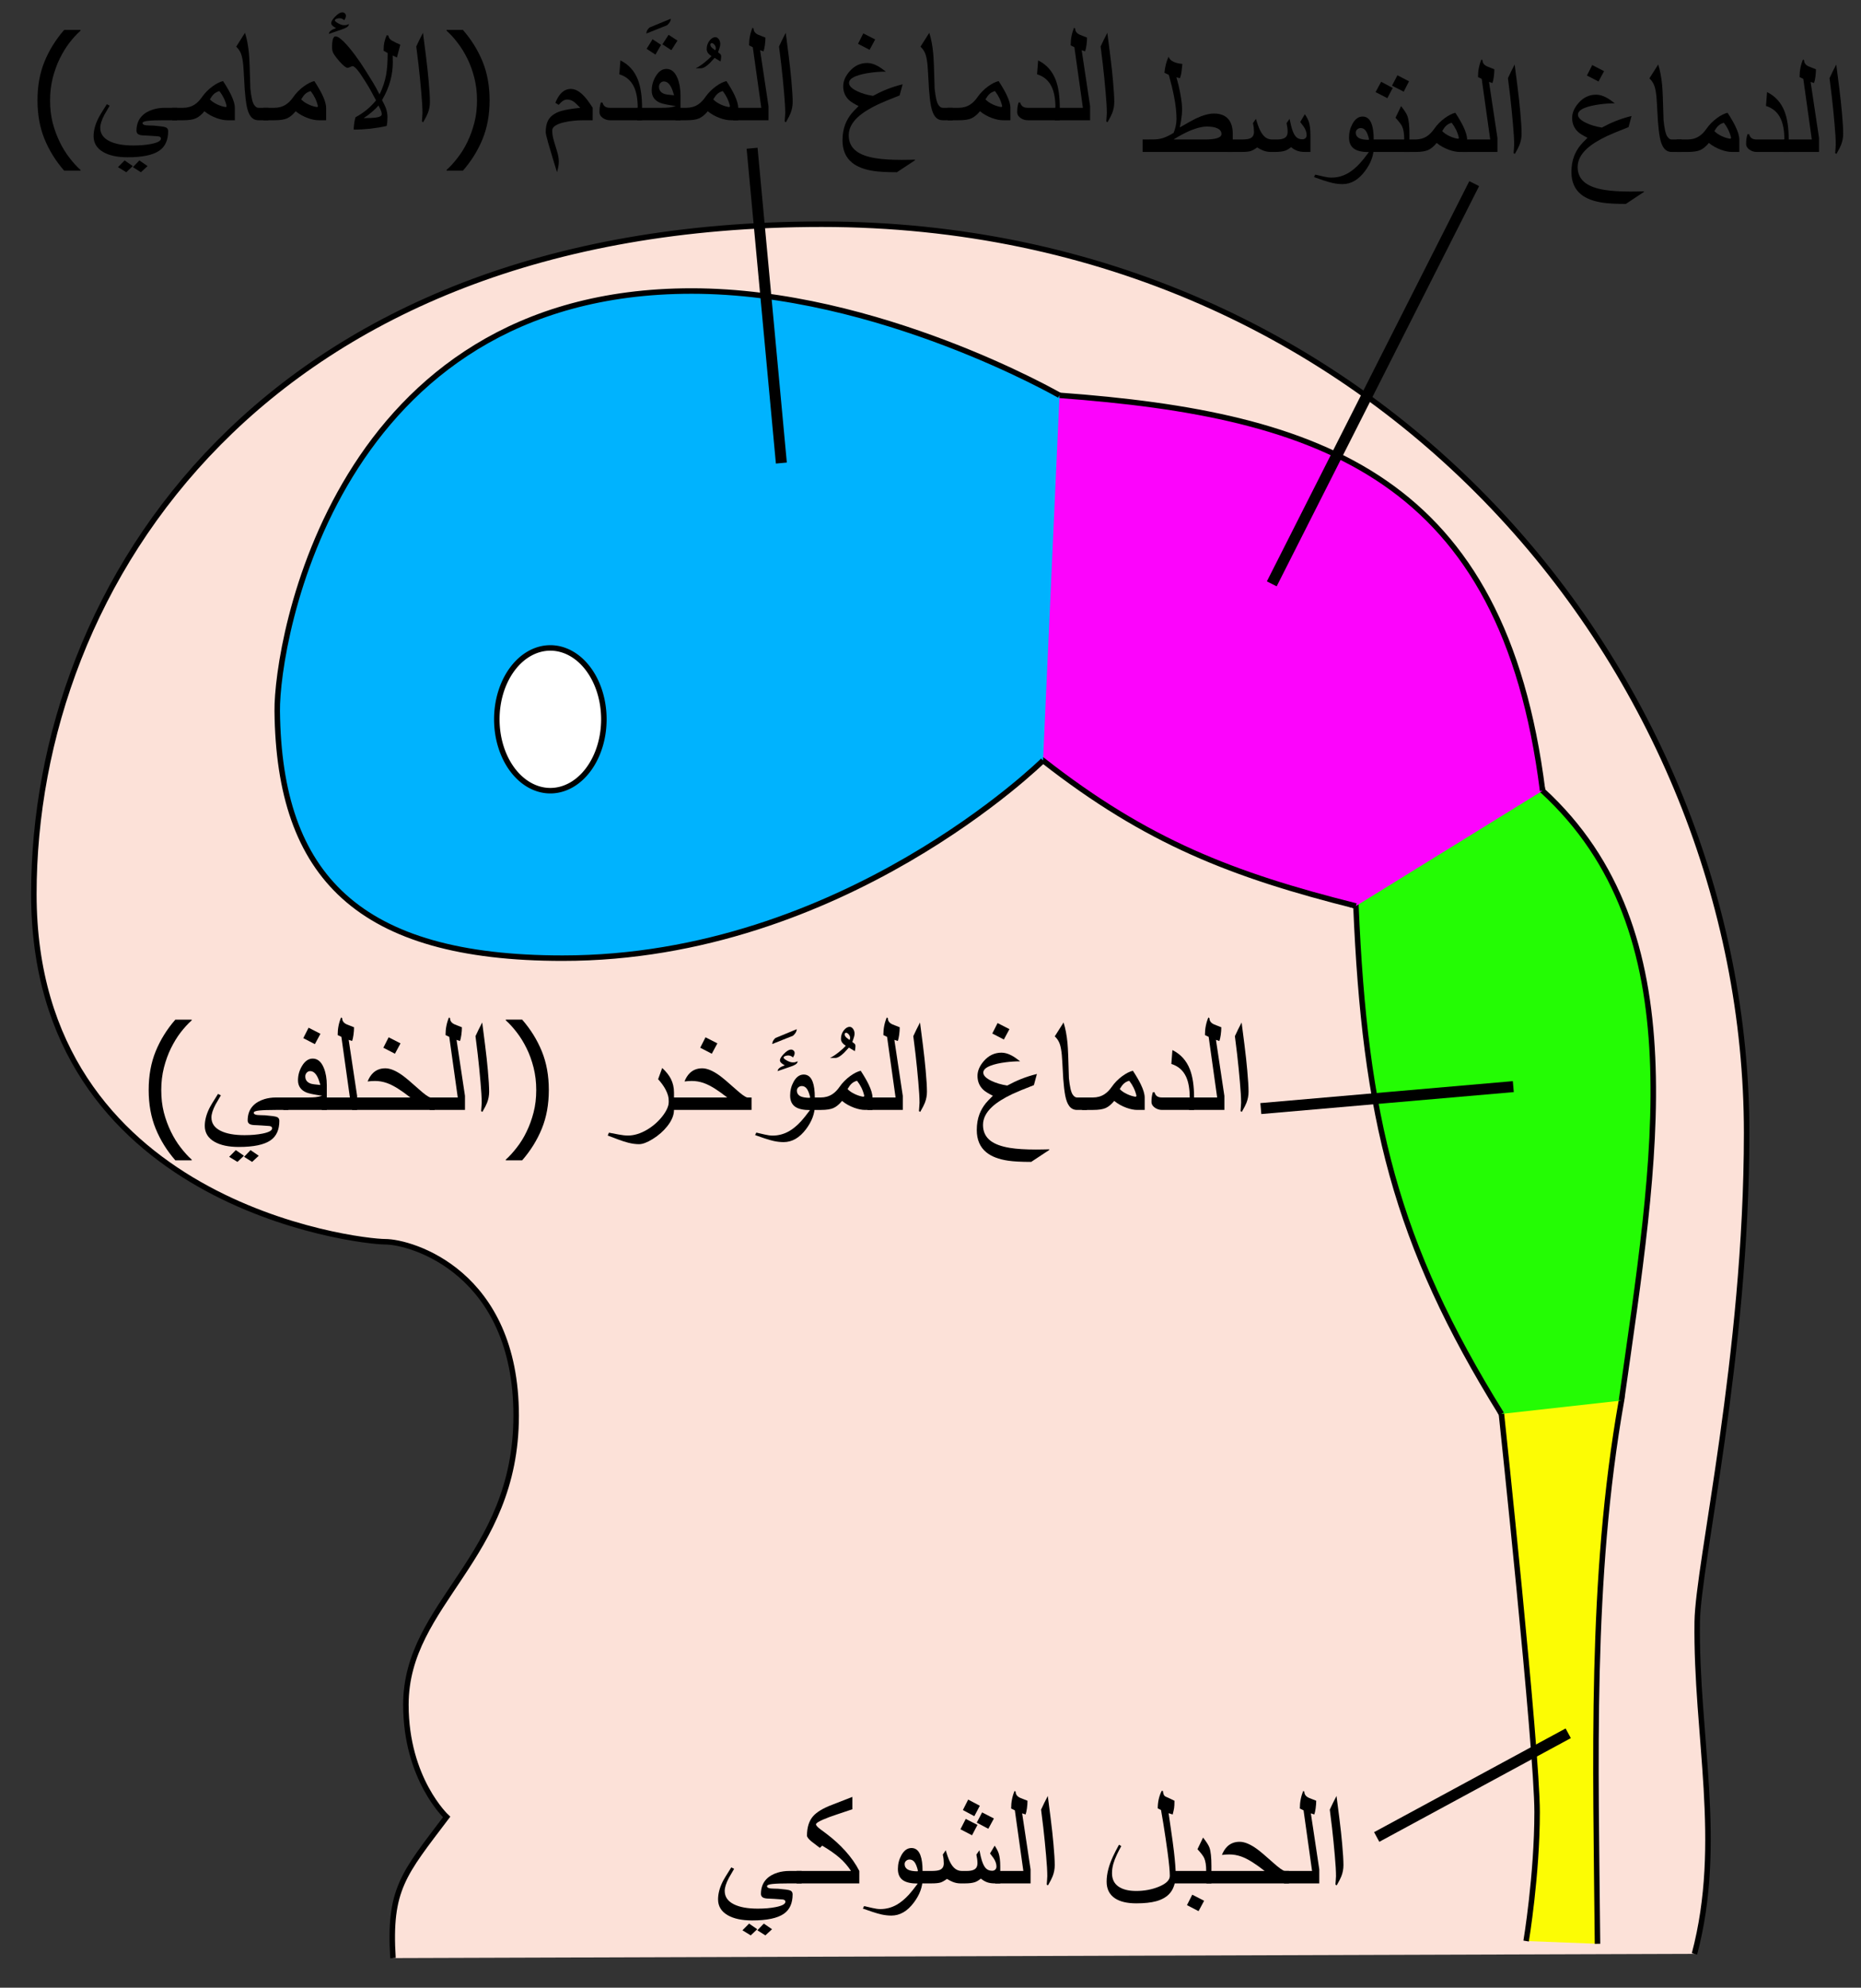 <?xml version="1.0" encoding="UTF-8" standalone="no"?>
<svg
   xmlns:dc="http://purl.org/dc/elements/1.1/"
   xmlns:cc="http://creativecommons.org/ns#"
   xmlns:rdf="http://www.w3.org/1999/02/22-rdf-syntax-ns#"
   xmlns:svg="http://www.w3.org/2000/svg"
   xmlns="http://www.w3.org/2000/svg"
   xmlns:sodipodi="http://sodipodi.sourceforge.net/DTD/sodipodi-0.dtd"
   xmlns:inkscape="http://www.inkscape.org/namespaces/inkscape"
   width="339"
   height="362"
   version="1.1"
   id="svg108"
   sodipodi:docname="Four_week_embryo_brain.svg"
   inkscape:version="1.0.2-2 (e86c870879, 2021-01-15)">
  <rect width="100%" height="100%" fill="#333333" stroke="none"/>
  <defs
     id="defs112" />
  <sodipodi:namedview
     pagecolor="#ffffff"
     bordercolor="#666666"
     borderopacity="1"
     objecttolerance="10"
     gridtolerance="10"
     guidetolerance="10"
     inkscape:pageopacity="0"
     inkscape:pageshadow="2"
     inkscape:window-width="1366"
     inkscape:window-height="705"
     id="namedview110"
     showgrid="false"
     inkscape:zoom="1.1289699"
     inkscape:cx="169.5"
     inkscape:cy="170.73934"
     inkscape:window-x="-8"
     inkscape:window-y="-8"
     inkscape:window-maximized="1"
     inkscape:current-layer="g106" />
  <g
     stroke="#000"
     id="g14">
    <path
       fill="#fce1d8"
       d="M71.585 356.602c-.785-12.546 1.91-15.3 9.772-25.696 0 0-7.42-6.877-7.42-20.448 0-18.633 20.086-26.594 20.086-52.651 0-26.057-18.999-31.661-23.885-31.661-4.886 0-63.971-6.813-63.971-63.313s42-122 143.5-122 168.5 82 168.5 165.5c0 40.5-8.857 78.501-9 89-.282 20.742 4.881 40.157-.5 60.5"
       id="path2" />
    <path
       fill="#fcfc04"
       d="M278 353.5s2-12 2-23.5-6.5-72.5-6.5-72.5c-5.71-9.647 23.497-16.489 21.866-2.434-5.768 32.664-4.668 65.727-4.366 98.934"
       id="path4" />
    <path
       fill="#24fc04"
       d="M273.5 257.5c-19.317-31.085-24.895-54.077-26.5-92.5-20.765-5.108 30.89-40.544 34-21 28.004 25.686 20.606 66.781 14.366 111.066"
       id="path6" />
    <path
       fill="#fc04fc"
       d="M247 165c-22.443-5.628-38.078-11.685-57-26.5-22.43 18.877-14.989-75.161 3-66.5 47.873 3.513 80.835 14.976 88 72"
       id="path8" />
    <path
       fill="#00b3fe"
       d="M190 138.5s-36.448 36-87.5 36c-37.182 0-51.672-14.914-52-45C50.364 117 61 53 126 53c34 0 67 19 67 19"
       id="path10" />
    <path
       id="ellipse12"
       style="fill:#ffffff"
       d="m 110,131 a 9.75,13 0 0 1 -9.75,13 9.75,13 0 0 1 -9.75,-13 9.75,13 0 0 1 9.75,-13 9.75,13 0 0 1 9.75,13 z" />
  </g>
  <path
     fill="none"
     stroke="#000"
     stroke-width="2"
     d="M250.78 334.55l34.887-18.886m-55.992-113.772l45.99-3.998m-7.124-164.45l-36.874 72.887M137 26.998l5.333 57.333"
     id="path16" />
  <g
     font-family="Liberation Sans,sans-serif"
     font-size="20"
     text-anchor="end"
     id="g106">
    <g
       aria-label="الدماغ المتوسط"
       id="text833"
       style="font-style:normal;font-weight:normal;font-size:26.667px;line-height:1.25;font-family:sans-serif;fill:#000000;fill-opacity:1;stroke:none">
      <path
         d="m 335.755,24.351 q 0,1.042 -0.378,2.018 -0.195,0.521 -0.846,1.654 l -0.234,-0.13 q 0.039,-0.378 0.065,-0.872 0.039,-0.495 0.039,-0.664 0,-1.354 -0.221,-3.776 -0.208,-2.435 -0.508,-5.078 -0.182,-1.602 -0.404,-3.268 0.26,-0.573 0.586,-1.237 0.339,-0.664 0.638,-1.25 0.208,1.484 0.521,4.063 0.326,2.578 0.508,4.648 0.234,2.578 0.234,3.893 z"
         style="font-size:26.667px"
         id="path960" />
      <path
         d="m 331.354,27.672 h -6.432 v -2.266 h 5.117 l -1.549,-11.042 -0.677,-0.326 q 0,-0.898 0.156,-1.68 0.156,-0.794 0.469,-1.536 l 0.195,0.143 q 0,0.755 0.846,1.133 0.651,0.26 1.315,0.521 0,0.651 -0.104,1.393 -0.104,0.742 -0.247,1.107 l -0.625,-0.208 1.536,10.208 z"
         style="font-size:26.667px"
         id="path962" />
      <path
         d="m 325.833,27.672 h -5.833 q -0.742,0 -1.341,-0.43 -0.586,-0.43 -0.586,-1.016 0,-0.495 0.052,-0.898 0.052,-0.404 0.195,-0.885 h 0.299 q 0.143,0.534 0.521,0.768 0.312,0.195 0.859,0.195 h 5.039 q 0,-2.331 -0.651,-3.75 -0.807,-1.771 -2.695,-2.357 l 0.195,-2.526 q 2.253,1.107 3.19,3.529 0.755,1.953 0.755,5.104 z"
         style="font-size:26.667px"
         id="path964" />
      <path
         d="m 316.836,27.672 h -1.354 q -0.872,0 -1.966,-0.391 -1.263,-0.456 -2.227,-1.25 -0.755,0.924 -1.549,1.289 -0.781,0.352 -2.292,0.352 h -2.031 v -2.266 h 1.992 q 1.185,0 2.109,-0.599 0.716,-0.469 1.302,-1.315 0.794,-1.146 1.953,-1.992 1.042,-0.755 1.914,-0.964 0.898,1.367 1.432,2.461 0.716,1.484 0.716,2.409 z m -1.497,-2.565 q -0.169,-0.755 -0.521,-1.484 -0.299,-0.612 -0.794,-1.263 -0.625,0.156 -1.055,0.586 -0.286,0.273 -0.677,0.924 0.469,0.508 1.315,0.911 0.859,0.404 1.615,0.495 z"
         style="font-size:26.667px"
         id="path966" />
      <path
         d="m 306.328,27.672 h -1.823 q -0.885,0 -1.419,-0.716 -0.469,-0.625 -0.716,-1.862 -0.234,-1.237 -0.365,-3.047 -0.078,-1.471 -0.169,-3.021 -0.078,-1.549 -0.221,-2.344 -0.13,-0.807 -0.365,-1.315 -0.286,-0.625 -0.794,-1.094 l 1.602,-2.526 q 0.508,1.563 0.716,3.737 0.13,1.354 0.26,6.406 0.234,2.318 0.677,2.969 0.365,0.547 0.794,0.547 h 1.823 z"
         style="font-size:26.667px"
         id="path968" />
      <path
         d="m 299.453,34.963 -3.294,2.174 q -2.708,0 -4.193,-0.221 -2.565,-0.378 -3.958,-1.51 -1.758,-1.419 -1.758,-4.076 0,-1.615 0.495,-2.904 0.404,-1.055 1.159,-1.992 0.365,-0.443 1.276,-1.341 -1.25,-0.625 -1.732,-1.081 -1.068,-1.003 -1.068,-2.539 0,-1.38 1.159,-2.708 1.328,-1.523 3.216,-1.523 0.846,0 1.797,0.495 0.638,0.326 1.602,1.081 -1.276,0 -2.617,0.169 -1.732,0.221 -2.799,0.638 -1.302,0.508 -1.302,1.25 0,0.794 1.497,1.51 1.263,0.599 2.865,0.846 1.302,-0.703 2.539,-1.198 1.38,-0.547 2.865,-0.911 l -0.547,2.031 q -2.708,1.055 -3.906,1.615 -2.422,1.146 -3.711,2.344 -1.654,1.536 -1.654,3.294 0,1.836 1.38,2.891 1.198,0.911 3.529,1.289 1.849,0.299 4.714,0.299 0.612,0 1.224,-0.013 0.612,-0.013 1.224,-0.026 z m -7.253,-22.005 -1.016,1.888 -2.109,-1.094 0.964,-1.901 z"
         style="font-size:26.667px"
         id="path970" />
      <path
         d="m 277.174,24.351 q 0,1.042 -0.378,2.018 -0.195,0.521 -0.846,1.654 l -0.234,-0.13 q 0.039,-0.378 0.065,-0.872 0.039,-0.495 0.039,-0.664 0,-1.354 -0.221,-3.776 -0.208,-2.435 -0.508,-5.078 -0.182,-1.602 -0.404,-3.268 0.26,-0.573 0.586,-1.237 0.339,-0.664 0.638,-1.25 0.208,1.484 0.521,4.063 0.326,2.578 0.508,4.648 0.234,2.578 0.234,3.893 z"
         style="font-size:26.667px"
         id="path972" />
      <path
         d="m 272.773,27.672 h -6.432 v -2.266 h 5.117 l -1.549,-11.042 -0.677,-0.326 q 0,-0.898 0.156,-1.68 0.156,-0.794 0.469,-1.536 l 0.195,0.143 q 0,0.755 0.846,1.133 0.651,0.26 1.315,0.521 0,0.651 -0.104,1.393 -0.104,0.742 -0.247,1.107 l -0.625,-0.208 1.536,10.208 z"
         style="font-size:26.667px"
         id="path974" />
      <path
         d="m 267.252,27.672 h -1.354 q -0.872,0 -1.966,-0.391 -1.263,-0.456 -2.227,-1.25 -0.755,0.924 -1.549,1.289 -0.781,0.352 -2.292,0.352 h -2.031 v -2.266 h 1.992 q 1.185,0 2.109,-0.599 0.716,-0.469 1.302,-1.315 0.794,-1.146 1.953,-1.992 1.042,-0.755 1.914,-0.964 0.898,1.367 1.432,2.461 0.716,1.484 0.716,2.409 z m -1.497,-2.565 q -0.169,-0.755 -0.521,-1.484 -0.299,-0.612 -0.794,-1.263 -0.625,0.156 -1.055,0.586 -0.286,0.273 -0.677,0.924 0.469,0.508 1.315,0.911 0.859,0.404 1.615,0.495 z"
         style="font-size:26.667px"
         id="path976" />
      <path
         d="m 256.744,27.672 h -7.422 v -2.266 h 6.471 q 0,-1.536 -0.365,-2.344 -0.247,-0.56 -1.224,-1.615 l 1.016,-2.122 q 0.938,1.185 1.172,1.849 0.352,1.003 0.352,3.32 z m -0.078,-12.865 -0.964,1.888 -2.135,-1.094 0.99,-1.888 z m -2.969,1.211 -0.977,1.862 -2.148,-1.107 1.016,-1.875 z"
         style="font-size:26.667px"
         id="path978" />
      <path
         d="m 250.234,26.89 q 0,2.148 -1.589,4.271 -1.771,2.37 -4.089,2.37 -0.859,0 -1.771,-0.195 -0.664,-0.143 -1.732,-0.495 -0.846,-0.299 -1.693,-0.586 l 0.221,-0.456 q 0.729,0.169 1.523,0.352 0.807,0.195 1.445,0.195 1.589,0 3.008,-0.807 1.107,-0.638 2.214,-1.849 0.56,-0.612 1.589,-1.992 -1.758,0 -2.63,-0.56 -0.99,-0.638 -0.99,-2.096 0,-1.341 0.625,-2.487 0.729,-1.328 1.849,-1.328 1.133,0 1.628,1.315 0.391,1.029 0.391,2.865 z m -0.82,-1.419 q -0.286,-1.25 -0.69,-1.732 -0.352,-0.417 -0.859,-0.417 -0.365,0 -0.638,0.247 -0.26,0.234 -0.26,0.599 0,0.638 0.573,0.977 0.573,0.326 1.875,0.326 z"
         style="font-size:26.667px"
         id="path980" />
      <path
         d="m 238.711,27.672 h -1.003 q -0.833,0 -1.432,-0.221 -0.599,-0.234 -1.094,-0.651 -0.612,0.482 -1.068,0.638 -0.664,0.234 -1.823,0.234 h -0.846 q -0.677,0 -1.354,-0.26 -0.443,-0.169 -1.094,-0.56 -0.625,0.469 -1.146,0.651 -0.521,0.169 -1.693,0.169 h -2.513 v -2.266 h 2.513 q 1.055,0 1.51,-0.182 0.755,-0.299 0.755,-1.198 0,-0.378 -0.039,-0.755 -0.039,-0.378 -0.143,-0.846 l 0.534,-0.781 q 0.365,1.198 0.599,1.745 0.417,0.951 0.911,1.432 0.599,0.586 1.432,0.586 h 0.872 q 0.977,0 1.445,-0.299 0.521,-0.339 0.521,-1.081 0,-0.404 -0.052,-0.781 -0.052,-0.378 -0.143,-0.82 l 0.547,-0.781 0.273,1.224 q 0.352,1.445 0.859,2.005 0.443,0.495 1.198,0.495 0.352,0 0.56,-0.208 0.221,-0.221 0.221,-0.56 0,-0.729 -0.534,-1.536 -0.091,-0.13 -0.638,-0.846 l 0.846,-1.419 q 0.534,0.807 0.729,1.393 0.286,0.885 0.286,2.357 z"
         style="font-size:26.667px"
         id="path982" />
      <path
         d="m 224.557,27.672 h -16.419 v -2.266 l 1.992,-0.013 q 0.885,0 1.654,-0.234 0.885,-0.273 2.005,-0.964 0.234,-0.573 0.378,-1.224 0.143,-0.664 0.143,-1.276 0,-1.393 -0.26,-3.073 -0.195,-1.224 -0.586,-2.878 -0.208,-0.859 -0.547,-2.096 l -0.807,-0.404 q 0.091,-0.781 0.26,-1.51 0.182,-0.729 0.495,-1.406 0.208,0.612 0.951,0.951 0.612,0.273 1.563,0.365 -0.13,1.341 -0.195,1.706 -0.065,0.365 -0.247,0.898 -0.091,-0.013 -0.482,-0.13 l -0.169,-0.052 q 0.456,1.523 0.742,3.138 0.299,1.602 0.299,2.695 0,0.924 -0.182,2.057 -0.065,0.404 -0.234,1.25 2.279,-1.315 2.917,-1.615 1.927,-0.911 3.307,-0.911 1.758,0 2.63,1.029 0.794,0.938 0.794,2.669 z m -2.057,-3.268 q 0,-0.664 -0.69,-1.003 -0.677,-0.352 -1.953,-0.352 -0.951,0 -2.188,0.417 -1.016,0.339 -2.161,0.938 -0.846,0.443 -1.745,1.003 h 5.664 q 3.073,0 3.073,-1.003 z"
         style="font-size:26.667px"
         id="path984" />
    </g>
    <g
       aria-label="الدماغ المُقَدم (الأمامي)"
       id="text837"
       style="font-style:normal;font-weight:normal;font-size:26.667px;line-height:1.25;font-family:sans-serif;fill:#000000;fill-opacity:1;stroke:none">
      <path
         d="m 202.975,18.58 q 0,1.042 -0.378,2.018 -0.195,0.521 -0.846,1.654 l -0.234,-0.13 q 0.039,-0.378 0.065,-0.872 0.039,-0.495 0.039,-0.664 0,-1.354 -0.221,-3.776 -0.208,-2.435 -0.508,-5.078 -0.182,-1.602 -0.404,-3.268 0.26,-0.573 0.586,-1.237 0.339,-0.664 0.638,-1.25 0.208,1.484 0.521,4.063 0.326,2.578 0.508,4.648 0.234,2.578 0.234,3.893 z"
         style="font-size:26.667px"
         id="path915" />
      <path
         d="m 198.574,21.9 h -6.432 v -2.266 h 5.117 L 195.709,8.593 195.032,8.267 q 0,-0.898 0.156,-1.68 0.156,-0.794 0.469,-1.536 l 0.195,0.143 q 0,0.755 0.846,1.133 0.651,0.26 1.315,0.521 0,0.651 -0.104,1.393 -0.104,0.742 -0.247,1.107 l -0.625,-0.208 1.536,10.208 z"
         style="font-size:26.667px"
         id="path917" />
      <path
         d="m 193.053,21.9 h -5.833 q -0.742,0 -1.341,-0.43 -0.586,-0.43 -0.586,-1.016 0,-0.495 0.052,-0.898 0.052,-0.404 0.195,-0.885 h 0.299 q 0.143,0.534 0.521,0.768 0.313,0.195 0.859,0.195 h 5.039 q 0,-2.331 -0.651,-3.75 -0.807,-1.771 -2.695,-2.357 l 0.195,-2.526 q 2.253,1.107 3.19,3.529 0.755,1.953 0.755,5.104 z"
         style="font-size:26.667px"
         id="path919" />
      <path
         d="m 184.056,21.9 h -1.354 q -0.872,0 -1.966,-0.391 -1.263,-0.456 -2.227,-1.25 -0.755,0.924 -1.549,1.289 -0.781,0.352 -2.292,0.352 h -2.031 v -2.266 h 1.992 q 1.185,0 2.109,-0.599 0.716,-0.469 1.302,-1.315 0.794,-1.146 1.953,-1.992 1.042,-0.755 1.914,-0.964 0.898,1.367 1.432,2.461 0.716,1.484 0.716,2.409 z m -1.497,-2.565 q -0.169,-0.755 -0.521,-1.484 -0.299,-0.612 -0.794,-1.263 -0.625,0.156 -1.055,0.586 -0.286,0.273 -0.677,0.924 0.469,0.508 1.315,0.911 0.859,0.404 1.615,0.495 z"
         style="font-size:26.667px"
         id="path921" />
      <path
         d="m 173.548,21.9 h -1.823 q -0.885,0 -1.419,-0.716 -0.469,-0.625 -0.716,-1.862 -0.234,-1.237 -0.365,-3.047 -0.078,-1.471 -0.169,-3.021 -0.078,-1.549 -0.221,-2.344 -0.13,-0.807 -0.365,-1.315 -0.286,-0.625 -0.794,-1.094 l 1.602,-2.526 q 0.508,1.563 0.716,3.737 0.13,1.354 0.26,6.406 0.234,2.318 0.677,2.969 0.365,0.547 0.794,0.547 h 1.823 z"
         style="font-size:26.667px"
         id="path923" />
      <path
         d="m 166.673,29.192 -3.294,2.174 q -2.708,0 -4.193,-0.221 -2.565,-0.378 -3.958,-1.51 -1.758,-1.419 -1.758,-4.076 0,-1.615 0.495,-2.904 0.404,-1.055 1.159,-1.992 0.365,-0.443 1.276,-1.341 -1.25,-0.625 -1.732,-1.081 -1.068,-1.003 -1.068,-2.539 0,-1.38 1.159,-2.708 1.328,-1.523 3.216,-1.523 0.846,0 1.797,0.495 0.638,0.326 1.602,1.081 -1.276,0 -2.617,0.169 -1.732,0.221 -2.799,0.638 -1.302,0.508 -1.302,1.25 0,0.794 1.497,1.51 1.263,0.599 2.865,0.846 1.302,-0.703 2.539,-1.198 1.38,-0.547 2.865,-0.911 l -0.547,2.031 q -2.708,1.055 -3.906,1.615 -2.422,1.146 -3.711,2.344 -1.654,1.536 -1.654,3.294 0,1.836 1.38,2.891 1.198,0.911 3.529,1.289 1.849,0.299 4.714,0.299 0.612,0 1.224,-0.013 0.612,-0.013 1.224,-0.026 z m -7.253,-22.005 -1.016,1.888 -2.109,-1.094 0.964,-1.901 z"
         style="font-size:26.667px"
         id="path925" />
      <path
         d="m 144.394,18.58 q 0,1.042 -0.378,2.018 -0.195,0.521 -0.846,1.654 l -0.234,-0.13 q 0.039,-0.378 0.065,-0.872 0.039,-0.495 0.039,-0.664 0,-1.354 -0.221,-3.776 -0.208,-2.435 -0.508,-5.078 -0.182,-1.602 -0.404,-3.268 0.26,-0.573 0.586,-1.237 0.339,-0.664 0.638,-1.25 0.208,1.484 0.521,4.063 0.326,2.578 0.508,4.648 0.234,2.578 0.234,3.893 z"
         style="font-size:26.667px"
         id="path927" />
      <path
         d="m 139.993,21.9 h -6.432 v -2.266 h 5.117 L 137.128,8.593 136.451,8.267 q 0,-0.898 0.156,-1.68 0.156,-0.794 0.469,-1.536 l 0.195,0.143 q 0,0.755 0.846,1.133 0.651,0.26 1.315,0.521 0,0.651 -0.104,1.393 -0.104,0.742 -0.247,1.107 l -0.625,-0.208 1.536,10.208 z"
         style="font-size:26.667px"
         id="path929" />
      <path
         d="m 134.472,21.9 h -1.354 q -0.872,0 -1.966,-0.391 -1.263,-0.456 -2.227,-1.25 -0.755,0.924 -1.549,1.289 -0.781,0.352 -2.292,0.352 h -2.031 v -2.266 h 1.992 q 1.185,0 2.109,-0.599 0.716,-0.469 1.302,-1.315 0.794,-1.146 1.953,-1.992 1.042,-0.755 1.914,-0.964 0.898,1.367 1.432,2.461 0.716,1.484 0.716,2.409 z m -1.497,-2.565 q -0.169,-0.755 -0.521,-1.484 -0.299,-0.612 -0.794,-1.263 -0.625,0.156 -1.055,0.586 -0.286,0.273 -0.677,0.924 0.469,0.508 1.315,0.911 0.859,0.404 1.615,0.495 z"
         style="font-size:26.667px"
         id="path931" />
      <path
         d="m 131.373,10.273 q 0,0.221 -0.039,0.456 -0.039,0.234 -0.078,0.469 l -1.081,-0.651 q -0.651,0.716 -0.885,0.951 -0.964,0.938 -1.615,0.938 h -0.951 q 0.69,-0.326 1.615,-1.055 0.833,-0.664 1.263,-1.172 -0.404,-0.247 -0.612,-0.521 -0.26,-0.339 -0.26,-0.742 0,-0.859 0.495,-1.51 0.508,-0.664 1.094,-0.664 0.339,0 0.612,0.365 0.273,0.365 0.273,0.885 0,0.247 -0.078,0.521 -0.065,0.26 -0.326,0.977 0.208,0.182 0.43,0.352 0.143,0.143 0.143,0.404 z m -0.977,-1.471 q 0,-0.352 -0.247,-0.651 -0.247,-0.299 -0.482,-0.299 -0.13,0 -0.208,0.091 -0.065,0.091 -0.065,0.182 0,0.286 0.326,0.599 l 0.573,0.443 q 0.104,-0.26 0.104,-0.365 z"
         style="font-size:26.667px"
         id="path933" />
      <path
         d="m 123.404,7.395 -1.107,1.745 -1.628,-1.068 1.12,-1.732 z m -2.982,0.781 -1.029,1.771 -1.602,-1.055 1.081,-1.745 z m 3.542,13.724 h -7.917 v -2.266 h 4.466 q 0.807,0 1.367,-0.052 0.573,-0.065 1.237,-0.26 -2.24,-0.326 -2.904,-0.612 -1.497,-0.651 -1.497,-2.214 0,-1.367 0.716,-2.578 0.807,-1.367 1.966,-1.367 1.328,0 2.018,1.693 0.547,1.341 0.547,3.164 z m -1.172,-4.544 q -0.299,-1.042 -0.573,-1.549 -0.534,-0.977 -1.289,-0.977 -0.365,0 -0.625,0.286 -0.26,0.286 -0.26,0.677 0,0.99 1.029,1.328 0.365,0.117 1.719,0.234 z"
         style="font-size:26.667px"
         id="path935" />
      <path
         d="m 122.194,3.411 q 0,0.599 -0.677,1.185 -1.172,0.456 -3.776,1.51 0,-0.573 0.573,-1.094 1.081,-0.456 3.88,-1.602 z"
         style="font-size:26.667px"
         id="path937" />
      <path
         d="m 116.959,21.9 h -5.833 q -0.742,0 -1.341,-0.43 -0.586,-0.43 -0.586,-1.016 0,-0.495 0.052,-0.898 0.052,-0.404 0.195,-0.885 h 0.299 q 0.143,0.534 0.521,0.768 0.312,0.195 0.859,0.195 h 5.039 q 0,-2.331 -0.651,-3.75 -0.807,-1.771 -2.695,-2.357 l 0.195,-2.526 q 2.253,1.107 3.19,3.529 0.755,1.953 0.755,5.104 z"
         style="font-size:26.667px"
         id="path939" />
      <path
         d="m 107.962,21.9 h -1.549 q -2.161,0 -3.776,0.404 -2.044,0.508 -2.044,1.458 0,0.859 0.286,1.836 0.299,0.977 0.599,1.979 0.312,1.003 0.312,1.836 0,0.495 -0.078,0.898 -0.065,0.404 -0.247,1.055 -0.339,-1.081 -0.664,-2.161 -0.625,-2.057 -0.924,-3.112 -0.469,-1.667 -0.469,-2.005 0,-1.667 0.69,-2.552 0.703,-0.898 2.148,-1.328 1.146,-0.339 3.451,-0.573 -0.82,-0.833 -1.016,-0.99 -0.664,-0.521 -1.341,-0.521 -0.43,0 -0.82,0.26 -0.312,0.208 -0.755,0.716 l -0.599,-0.378 q 0.391,-0.977 0.885,-1.563 0.82,-0.964 1.94,-0.964 0.807,0 1.615,0.599 0.664,0.495 1.354,1.38 0.339,0.43 1.003,1.458 z"
         style="font-size:26.667px"
         id="path941" />
      <path
         d="m 89.186,18.267 q 0,3.919 -1.276,7.044 -1.276,3.125 -3.581,5.768 h -2.982 v -0.13 q 1.003,-0.898 2.005,-2.201 1.016,-1.289 1.784,-2.891 0.807,-1.667 1.276,-3.516 0.482,-1.849 0.482,-4.076 0,-2.135 -0.482,-4.063 -0.482,-1.927 -1.276,-3.529 Q 84.316,9.023 83.352,7.786 82.402,6.536 81.347,5.585 V 5.455 h 2.982 q 2.305,2.643 3.581,5.768 1.276,3.125 1.276,7.044 z"
         style="font-size:26.667px"
         id="path943" />
      <path
         d="m 78.313,18.58 q 0,1.042 -0.378,2.018 -0.195,0.521 -0.846,1.654 l -0.234,-0.13 q 0.039,-0.378 0.065,-0.872 0.039,-0.495 0.039,-0.664 0,-1.354 -0.221,-3.776 -0.208,-2.435 -0.508,-5.078 -0.182,-1.602 -0.404,-3.268 0.26,-0.573 0.586,-1.237 0.339,-0.664 0.638,-1.25 0.208,1.484 0.521,4.063 0.326,2.578 0.508,4.648 0.234,2.578 0.234,3.893 z"
         style="font-size:26.667px"
         id="path945" />
      <path
         d="m 72.923,8.137 -0.625,2.344 -0.768,-0.378 0.026,1.185 q 0,1.745 -0.443,3.385 -0.482,1.797 -1.523,3.555 0.495,0.911 0.69,1.432 0.299,0.82 0.299,1.667 0,0.482 -0.026,0.82 -0.026,0.339 -0.117,0.794 -1.38,0.313 -2.956,0.495 -1.563,0.169 -3.047,0.169 0.013,-0.247 0.013,-0.417 0.065,-0.99 0.313,-1.836 2.214,-1.185 3.737,-3.073 -0.911,-1.719 -1.328,-2.435 -0.456,-0.781 -1.549,-2.435 -0.404,-0.56 -0.716,-0.898 -0.43,-0.456 -0.677,-0.456 -0.169,0 -0.56,0.195 -0.208,0.104 -0.352,0.104 -0.286,0 -0.898,-0.573 Q 61.881,11.275 61.295,10.533 60.826,9.934 60.657,9.543 60.488,9.14 60.488,8.58 q 0,-0.807 0.104,-1.263 0.156,-0.69 0.534,-0.69 0.534,0 1.549,1.016 0.898,0.911 2.005,2.396 0.977,1.315 1.927,2.839 l 1.328,2.135 q 0.586,0.964 1.198,2.188 0.872,-1.758 1.198,-3.555 0.286,-1.563 0.286,-3.984 L 69.876,9.231 q 0,-0.859 0.143,-1.549 0.156,-0.703 0.43,-1.276 l 0.299,0.078 q 0.052,0.56 0.625,0.898 0.313,0.182 0.794,0.417 0.495,0.234 0.755,0.339 z M 69.537,20.806 q 0,-0.286 -0.117,-0.586 -0.104,-0.313 -0.482,-1.016 -0.391,0.508 -1.172,1.172 -0.768,0.664 -1.523,1.133 1.536,0 2.188,-0.091 1.107,-0.156 1.107,-0.612 z M 63.561,4.387 q 0,0.326 -0.404,0.586 -0.273,0.169 -0.82,0.365 l -2.422,0.833 q 0,-0.599 1.302,-1.055 -0.404,-0.208 -0.612,-0.404 -0.273,-0.247 -0.273,-0.521 0,-0.404 0.69,-1.133 0.768,-0.807 1.354,-0.807 0.26,0 0.443,0.182 0.195,0.169 0.195,0.456 0,0.182 -0.078,0.378 -0.078,0.182 -0.221,0.417 -0.404,-0.365 -0.872,-0.365 -0.286,0 -0.573,0.117 -0.273,0.117 -0.273,0.273 0,0.195 0.599,0.534 0.612,0.339 1.042,0.339 0.286,0 0.404,-0.013 0.13,-0.026 0.521,-0.182 z"
         style="font-size:26.667px"
         id="path947" />
      <path
         d="m 59.407,21.9 h -1.354 q -0.872,0 -1.966,-0.391 -1.263,-0.456 -2.227,-1.25 -0.755,0.924 -1.549,1.289 -0.781,0.352 -2.292,0.352 h -2.031 v -2.266 h 1.992 q 1.185,0 2.109,-0.599 0.716,-0.469 1.302,-1.315 0.794,-1.146 1.953,-1.992 1.042,-0.755 1.914,-0.964 0.898,1.367 1.432,2.461 0.716,1.484 0.716,2.409 z m -1.497,-2.565 q -0.169,-0.755 -0.521,-1.484 -0.299,-0.612 -0.794,-1.263 -0.625,0.156 -1.055,0.586 -0.286,0.273 -0.677,0.924 0.469,0.508 1.315,0.911 0.859,0.404 1.615,0.495 z"
         style="font-size:26.667px"
         id="path949" />
      <path
         d="m 48.899,21.9 h -1.823 q -0.885,0 -1.419,-0.716 -0.469,-0.625 -0.716,-1.862 -0.234,-1.237 -0.365,-3.047 -0.078,-1.471 -0.169,-3.021 -0.078,-1.549 -0.221,-2.344 Q 44.055,10.103 43.821,9.595 43.535,8.97 43.027,8.502 l 1.602,-2.526 q 0.508,1.563 0.716,3.737 0.13,1.354 0.26,6.406 0.234,2.318 0.677,2.969 0.365,0.547 0.794,0.547 h 1.823 z"
         style="font-size:26.667px"
         id="path951" />
      <path
         d="m 42.779,21.9 h -1.354 q -0.872,0 -1.966,-0.391 -1.263,-0.456 -2.227,-1.25 -0.755,0.924 -1.549,1.289 -0.781,0.352 -2.292,0.352 h -2.031 v -2.266 h 1.992 q 1.185,0 2.109,-0.599 0.716,-0.469 1.302,-1.315 0.794,-1.146 1.953,-1.992 1.042,-0.755 1.914,-0.964 0.898,1.367 1.432,2.461 0.716,1.484 0.716,2.409 z m -1.497,-2.565 q -0.169,-0.755 -0.521,-1.484 -0.299,-0.612 -0.794,-1.263 -0.625,0.156 -1.055,0.586 -0.286,0.273 -0.677,0.924 0.469,0.508 1.315,0.911 0.859,0.404 1.615,0.495 z"
         style="font-size:26.667px"
         id="path953" />
      <path
         d="m 32.272,21.9 h -2.279 q -2.005,0 -3.021,0.104 -1.003,0.104 -1.003,0.417 0,0.43 1.211,0.43 0.534,0 0.846,0.026 0.312,0.026 1.367,0.143 0.625,0.078 0.859,0.195 0.378,0.195 0.378,0.677 0,2.435 -1.602,3.542 -1.745,1.211 -5.768,1.211 -2.799,0 -4.453,-0.951 -1.758,-1.016 -1.758,-2.891 0,-1.51 0.833,-3.203 0.299,-0.612 1.576,-2.617 l 0.521,0.26 q -0.495,0.846 -0.977,1.68 -0.742,1.432 -0.742,2.344 0,1.602 1.667,2.435 1.589,0.794 4.362,0.794 1.862,0 3.281,-0.286 1.745,-0.352 1.745,-0.964 0,-0.221 -0.195,-0.326 -0.195,-0.117 -0.651,-0.117 -0.352,-0.039 -1.107,-0.078 -0.742,-0.052 -0.977,-0.052 -0.82,0 -1.172,-0.208 -0.352,-0.221 -0.352,-0.651 0,-1.615 0.951,-2.643 0.781,-0.833 2.096,-1.237 0.99,-0.299 2.083,-0.299 h 2.279 z m -5.391,8.346 -1.211,1.12 -1.458,-0.924 1.172,-1.224 z m -2.695,0 -1.185,1.12 -1.51,-0.924 1.211,-1.224 z"
         style="font-size:26.667px"
         id="path955" />
      <path
         d="M 14.667,31.08 H 11.686 Q 9.381,28.437 8.105,25.312 6.829,22.187 6.829,18.267 q 0,-3.919 1.276,-7.044 1.276,-3.125 3.581,-5.768 h 2.982 v 0.13 q -1.055,0.951 -2.018,2.201 -0.951,1.237 -1.771,2.891 -0.781,1.602 -1.276,3.529 -0.482,1.927 -0.482,4.063 0,2.227 0.469,4.076 0.482,1.849 1.289,3.516 0.781,1.602 1.784,2.891 1.003,1.302 2.005,2.201 z"
         style="font-size:26.667px"
         id="path957" />
    </g>
    <g
       aria-label="الدماغ المُؤَخر (الخلفي)"
       id="text841"
       style="font-style:normal;font-weight:normal;font-size:26.667px;line-height:1.25;font-family:sans-serif;fill:#000000;fill-opacity:1;stroke:none">
      <path
         d="m 227.435,198.819 q 0,1.042 -0.378,2.018 -0.195,0.521 -0.846,1.654 l -0.234,-0.13 q 0.039,-0.378 0.065,-0.872 0.039,-0.495 0.039,-0.664 0,-1.354 -0.221,-3.776 -0.208,-2.435 -0.508,-5.078 -0.182,-1.602 -0.404,-3.268 0.26,-0.573 0.586,-1.237 0.339,-0.664 0.638,-1.25 0.208,1.484 0.521,4.063 0.326,2.578 0.508,4.648 0.234,2.578 0.234,3.893 z"
         style="font-size:26.667px"
         id="path870" />
      <path
         d="m 223.034,202.139 h -6.432 v -2.266 h 5.117 l -1.549,-11.042 -0.677,-0.326 q 0,-0.898 0.156,-1.68 0.156,-0.794 0.469,-1.536 l 0.195,0.143 q 0,0.755 0.846,1.133 0.651,0.26 1.315,0.521 0,0.651 -0.104,1.393 -0.104,0.742 -0.247,1.107 l -0.625,-0.208 1.536,10.208 z"
         style="font-size:26.667px"
         id="path872" />
      <path
         d="M 217.513,202.139 H 211.68 q -0.742,0 -1.341,-0.43 -0.586,-0.43 -0.586,-1.016 0,-0.495 0.052,-0.898 0.052,-0.404 0.195,-0.885 h 0.299 q 0.143,0.534 0.521,0.768 0.312,0.195 0.859,0.195 h 5.039 q 0,-2.331 -0.651,-3.75 -0.807,-1.771 -2.695,-2.357 l 0.195,-2.526 q 2.253,1.107 3.19,3.529 0.755,1.953 0.755,5.104 z"
         style="font-size:26.667px"
         id="path874" />
      <path
         d="m 208.516,202.139 h -1.354 q -0.872,0 -1.966,-0.391 -1.263,-0.456 -2.227,-1.25 -0.755,0.924 -1.549,1.289 -0.781,0.352 -2.292,0.352 h -2.031 v -2.266 h 1.992 q 1.185,0 2.109,-0.599 0.716,-0.469 1.302,-1.315 0.794,-1.146 1.953,-1.992 1.042,-0.755 1.914,-0.964 0.898,1.367 1.432,2.461 0.716,1.484 0.716,2.409 z m -1.497,-2.565 q -0.169,-0.755 -0.521,-1.484 -0.299,-0.612 -0.794,-1.263 -0.625,0.156 -1.055,0.586 -0.286,0.273 -0.677,0.924 0.469,0.508 1.315,0.911 0.859,0.404 1.615,0.495 z"
         style="font-size:26.667px"
         id="path876" />
      <path
         d="m 198.008,202.139 h -1.823 q -0.885,0 -1.419,-0.716 -0.469,-0.625 -0.716,-1.862 -0.234,-1.237 -0.365,-3.047 -0.078,-1.471 -0.169,-3.021 -0.078,-1.549 -0.221,-2.344 -0.13,-0.807 -0.365,-1.315 -0.286,-0.625 -0.794,-1.094 l 1.602,-2.526 q 0.508,1.562 0.716,3.737 0.13,1.354 0.26,6.406 0.234,2.318 0.677,2.969 0.365,0.547 0.794,0.547 h 1.823 z"
         style="font-size:26.667px"
         id="path878" />
      <path
         d="m 191.133,209.431 -3.294,2.174 q -2.708,0 -4.193,-0.221 -2.565,-0.378 -3.958,-1.51 -1.758,-1.419 -1.758,-4.076 0,-1.615 0.495,-2.904 0.404,-1.055 1.159,-1.992 0.365,-0.443 1.276,-1.341 -1.25,-0.625 -1.732,-1.081 -1.068,-1.003 -1.068,-2.539 0,-1.38 1.159,-2.708 1.328,-1.523 3.216,-1.523 0.846,0 1.797,0.495 0.638,0.326 1.602,1.081 -1.276,0 -2.617,0.169 -1.732,0.221 -2.799,0.638 -1.302,0.508 -1.302,1.25 0,0.794 1.497,1.51 1.263,0.599 2.865,0.846 1.302,-0.703 2.539,-1.198 1.38,-0.547 2.865,-0.911 l -0.547,2.031 q -2.708,1.055 -3.906,1.615 -2.422,1.146 -3.711,2.344 -1.654,1.536 -1.654,3.294 0,1.836 1.38,2.891 1.198,0.911 3.529,1.289 1.849,0.299 4.714,0.299 0.612,0 1.224,-0.013 0.612,-0.013 1.224,-0.026 z m -7.253,-22.005 -1.016,1.888 -2.109,-1.094 0.964,-1.901 z"
         style="font-size:26.667px"
         id="path880" />
      <path
         d="m 168.854,198.819 q 0,1.042 -0.378,2.018 -0.195,0.521 -0.846,1.654 l -0.234,-0.13 q 0.039,-0.378 0.065,-0.872 0.039,-0.495 0.039,-0.664 0,-1.354 -0.221,-3.776 -0.208,-2.435 -0.508,-5.078 -0.182,-1.602 -0.404,-3.268 0.26,-0.573 0.586,-1.237 0.339,-0.664 0.638,-1.25 0.208,1.484 0.521,4.063 0.326,2.578 0.508,4.648 0.234,2.578 0.234,3.893 z"
         style="font-size:26.667px"
         id="path882" />
      <path
         d="m 164.453,202.139 h -6.432 v -2.266 h 5.117 l -1.549,-11.042 -0.677,-0.326 q 0,-0.898 0.156,-1.68 0.156,-0.794 0.469,-1.536 l 0.195,0.143 q 0,0.755 0.846,1.133 0.651,0.26 1.315,0.521 0,0.651 -0.104,1.393 -0.104,0.742 -0.247,1.107 l -0.625,-0.208 1.536,10.208 z"
         style="font-size:26.667px"
         id="path884" />
      <path
         d="m 158.933,202.139 h -1.354 q -0.872,0 -1.966,-0.391 -1.263,-0.456 -2.227,-1.25 -0.755,0.924 -1.549,1.289 -0.781,0.352 -2.292,0.352 h -2.031 v -2.266 h 1.992 q 1.185,0 2.109,-0.599 0.716,-0.469 1.302,-1.315 0.794,-1.146 1.953,-1.992 1.042,-0.755 1.914,-0.964 0.898,1.367 1.432,2.461 0.716,1.484 0.716,2.409 z m -1.497,-2.565 q -0.169,-0.755 -0.521,-1.484 -0.299,-0.612 -0.794,-1.263 -0.625,0.156 -1.055,0.586 -0.286,0.273 -0.677,0.924 0.469,0.508 1.315,0.911 0.859,0.404 1.615,0.495 z"
         style="font-size:26.667px"
         id="path886" />
      <path
         d="m 155.834,190.511 q 0,0.221 -0.039,0.456 -0.039,0.234 -0.078,0.469 l -1.081,-0.651 q -0.651,0.716 -0.885,0.951 -0.964,0.938 -1.615,0.938 h -0.951 q 0.69,-0.326 1.615,-1.055 0.833,-0.664 1.263,-1.172 -0.404,-0.247 -0.612,-0.521 -0.26,-0.339 -0.26,-0.742 0,-0.859 0.495,-1.51 0.508,-0.664 1.094,-0.664 0.339,0 0.612,0.365 0.273,0.365 0.273,0.885 0,0.247 -0.078,0.521 -0.065,0.26 -0.326,0.977 0.208,0.182 0.43,0.352 0.143,0.143 0.143,0.404 z m -0.977,-1.471 q 0,-0.352 -0.247,-0.651 -0.247,-0.299 -0.482,-0.299 -0.13,0 -0.208,0.091 -0.065,0.091 -0.065,0.182 0,0.286 0.326,0.599 l 0.573,0.443 q 0.104,-0.26 0.104,-0.365 z"
         style="font-size:26.667px"
         id="path888" />
      <path
         d="m 148.425,201.358 q 0,2.148 -1.589,4.271 -1.771,2.37 -4.089,2.37 -0.859,0 -1.771,-0.195 -0.664,-0.143 -1.732,-0.495 -0.846,-0.299 -1.693,-0.586 l 0.221,-0.456 q 0.729,0.169 1.523,0.352 0.807,0.195 1.445,0.195 1.589,0 3.008,-0.807 1.107,-0.638 2.214,-1.849 0.56,-0.612 1.589,-1.992 -1.758,0 -2.63,-0.56 -0.99,-0.638 -0.99,-2.096 0,-1.341 0.625,-2.487 0.729,-1.328 1.849,-1.328 1.133,0 1.628,1.315 0.391,1.029 0.391,2.865 z m -0.82,-1.419 q -0.286,-1.25 -0.69,-1.732 -0.352,-0.417 -0.859,-0.417 -0.365,0 -0.638,0.247 -0.26,0.234 -0.26,0.599 0,0.638 0.573,0.977 0.573,0.326 1.875,0.326 z m -2.305,-6.654 q 0,0.326 -0.404,0.586 -0.273,0.169 -0.82,0.365 l -2.422,0.833 q 0,-0.599 1.302,-1.055 -0.404,-0.208 -0.612,-0.404 -0.273,-0.247 -0.273,-0.521 0,-0.404 0.69,-1.133 0.768,-0.807 1.354,-0.807 0.26,0 0.443,0.182 0.195,0.169 0.195,0.456 0,0.182 -0.078,0.378 -0.078,0.182 -0.221,0.417 -0.404,-0.365 -0.872,-0.365 -0.286,0 -0.573,0.117 -0.273,0.117 -0.273,0.273 0,0.195 0.599,0.534 0.612,0.339 1.042,0.339 0.286,0 0.404,-0.013 0.13,-0.026 0.521,-0.182 z"
         style="font-size:26.667px"
         id="path890" />
      <path
         d="m 145.13,187.438 q 0,0.599 -0.677,1.185 -1.172,0.456 -3.776,1.51 0,-0.573 0.573,-1.094 1.081,-0.456 3.88,-1.602 z"
         style="font-size:26.667px"
         id="path892" />
      <path
         d="m 136.901,202.139 h -15.039 v -2.266 h 10.612 q -1.328,-1.029 -2.24,-1.602 -1.133,-0.716 -2.07,-1.042 -1.055,-0.365 -2.135,-0.365 -0.664,0 -1.341,0.091 0.378,-0.964 0.99,-1.549 0.885,-0.846 2.24,-0.846 1.328,0 3.138,1.302 0.898,0.651 2.93,2.474 1.576,1.419 2.135,1.536 h 0.781 z m -6.224,-12.122 -1.016,1.888 -2.109,-1.094 0.964,-1.901 z"
         style="font-size:26.667px"
         id="path894" />
      <path
         d="m 122.774,202.139 q 0,1.432 -1.224,2.969 -1.068,1.354 -2.656,2.331 -1.51,0.938 -2.487,0.938 -0.898,0 -1.94,-0.26 -0.794,-0.195 -1.901,-0.612 -0.938,-0.352 -1.862,-0.703 l 0.221,-0.521 q 0.859,0.169 1.784,0.339 0.938,0.182 1.693,0.182 1.667,0 3.477,-1.068 1.641,-0.977 2.799,-2.461 1.159,-1.497 1.159,-2.695 0,-1.029 -0.599,-2.161 -0.482,-0.911 -1.354,-1.875 l 0.742,-2.044 q 1.068,0.99 1.576,1.979 0.573,1.12 0.573,2.5 z"
         style="font-size:26.667px"
         id="path896" />
      <path
         d="m 99.974,198.506 q 0,3.919 -1.276,7.044 -1.276,3.125 -3.581,5.768 h -2.982 v -0.13 q 1.003,-0.898 2.005,-2.201 1.016,-1.289 1.784,-2.891 0.807,-1.667 1.276,-3.516 0.482,-1.849 0.482,-4.076 0,-2.135 -0.482,-4.062 -0.482,-1.927 -1.276,-3.529 -0.82,-1.654 -1.784,-2.891 -0.951,-1.25 -2.005,-2.201 v -0.13 h 2.982 q 2.305,2.643 3.581,5.768 1.276,3.125 1.276,7.044 z"
         style="font-size:26.667px"
         id="path898" />
      <path
         d="m 89.102,198.819 q 0,1.042 -0.378,2.018 -0.195,0.521 -0.846,1.654 l -0.234,-0.13 q 0.039,-0.378 0.065,-0.872 0.039,-0.495 0.039,-0.664 0,-1.354 -0.221,-3.776 -0.208,-2.435 -0.508,-5.078 -0.182,-1.602 -0.404,-3.268 0.26,-0.573 0.586,-1.237 0.339,-0.664 0.638,-1.25 0.208,1.484 0.521,4.063 0.326,2.578 0.508,4.648 0.234,2.578 0.234,3.893 z"
         style="font-size:26.667px"
         id="path900" />
      <path
         d="m 84.701,202.139 h -6.432 v -2.266 h 5.117 l -1.549,-11.042 -0.677,-0.326 q 0,-0.898 0.156,-1.68 0.156,-0.794 0.469,-1.536 l 0.195,0.143 q 0,0.755 0.846,1.133 0.651,0.26 1.315,0.521 0,0.651 -0.104,1.393 -0.104,0.742 -0.247,1.107 l -0.625,-0.208 1.536,10.208 z"
         style="font-size:26.667px"
         id="path902" />
      <path
         d="M 79.18,202.139 H 64.141 v -2.266 h 10.612 q -1.328,-1.029 -2.24,-1.602 -1.133,-0.716 -2.07,-1.042 -1.055,-0.365 -2.135,-0.365 -0.664,0 -1.341,0.091 0.378,-0.964 0.99,-1.549 0.885,-0.846 2.24,-0.846 1.328,0 3.138,1.302 0.898,0.651 2.93,2.474 1.576,1.419 2.135,1.536 h 0.781 z m -6.224,-12.122 -1.016,1.888 -2.109,-1.094 0.964,-1.901 z"
         style="font-size:26.667px"
         id="path904" />
      <path
         d="m 65.052,202.139 h -6.432 v -2.266 h 5.117 l -1.549,-11.042 -0.677,-0.326 q 0,-0.898 0.156,-1.68 0.156,-0.794 0.469,-1.536 l 0.195,0.143 q 0,0.755 0.846,1.133 0.651,0.26 1.315,0.521 0,0.651 -0.104,1.393 -0.104,0.742 -0.247,1.107 l -0.625,-0.208 1.536,10.208 z"
         style="font-size:26.667px"
         id="path906" />
      <path
         d="m 59.531,202.139 h -7.917 v -2.266 h 4.466 q 0.807,0 1.367,-0.052 0.573,-0.065 1.237,-0.26 -2.24,-0.326 -2.904,-0.612 -1.497,-0.651 -1.497,-2.214 0,-1.367 0.716,-2.578 0.807,-1.367 1.966,-1.367 1.328,0 2.018,1.693 0.547,1.341 0.547,3.164 z m -1.172,-4.544 q -0.299,-1.042 -0.573,-1.549 -0.534,-0.977 -1.289,-0.977 -0.365,0 -0.625,0.286 -0.26,0.286 -0.26,0.677 0,0.99 1.029,1.328 0.365,0.117 1.719,0.234 z m 0.013,-9.323 -1.016,1.888 -2.109,-1.094 0.964,-1.901 z"
         style="font-size:26.667px"
         id="path908" />
      <path
         d="m 52.526,202.139 h -2.279 q -2.005,0 -3.021,0.104 -1.003,0.104 -1.003,0.417 0,0.43 1.211,0.43 0.534,0 0.846,0.026 0.312,0.026 1.367,0.143 0.625,0.078 0.859,0.195 0.378,0.195 0.378,0.677 0,2.435 -1.602,3.542 -1.745,1.211 -5.768,1.211 -2.799,0 -4.453,-0.951 -1.758,-1.016 -1.758,-2.891 0,-1.51 0.833,-3.203 0.299,-0.612 1.576,-2.617 l 0.521,0.26 q -0.495,0.846 -0.977,1.68 -0.742,1.432 -0.742,2.344 0,1.602 1.667,2.435 1.589,0.794 4.362,0.794 1.862,0 3.281,-0.286 1.745,-0.352 1.745,-0.964 0,-0.221 -0.195,-0.326 -0.195,-0.117 -0.651,-0.117 -0.352,-0.039 -1.107,-0.078 -0.742,-0.052 -0.977,-0.052 -0.82,0 -1.172,-0.208 -0.352,-0.221 -0.352,-0.651 0,-1.615 0.951,-2.643 0.781,-0.833 2.096,-1.237 0.99,-0.299 2.083,-0.299 h 2.279 z m -5.391,8.346 -1.211,1.12 -1.458,-0.924 1.172,-1.224 z m -2.695,0 -1.185,1.12 -1.51,-0.924 1.211,-1.224 z"
         style="font-size:26.667px"
         id="path910" />
      <path
         d="m 34.922,211.319 h -2.982 q -2.305,-2.643 -3.581,-5.768 -1.276,-3.125 -1.276,-7.044 0,-3.919 1.276,-7.044 1.276,-3.125 3.581,-5.768 h 2.982 v 0.13 q -1.055,0.951 -2.018,2.201 -0.951,1.237 -1.771,2.891 -0.781,1.602 -1.276,3.529 -0.482,1.927 -0.482,4.062 0,2.227 0.469,4.076 0.482,1.849 1.289,3.516 0.781,1.602 1.784,2.891 1.003,1.302 2.005,2.201 z"
         style="font-size:26.667px"
         id="path912" />
    </g>
    <g
       aria-label="الحبل الشوكي"
       id="text845"
       style="font-style:normal;font-weight:normal;font-size:26.667px;line-height:1.25;font-family:sans-serif;fill:#000000;fill-opacity:1;stroke:none">
      <path
         d="m 244.722,339.683 q 0,1.042 -0.378,2.018 -0.195,0.521 -0.846,1.654 l -0.234,-0.13 q 0.039,-0.378 0.065,-0.872 0.039,-0.495 0.039,-0.664 0,-1.354 -0.221,-3.776 -0.208,-2.435 -0.508,-5.078 -0.182,-1.602 -0.404,-3.268 0.26,-0.573 0.586,-1.237 0.339,-0.664 0.638,-1.25 0.208,1.484 0.521,4.063 0.326,2.578 0.508,4.648 0.234,2.578 0.234,3.893 z"
         style="font-size:26.667px"
         id="path847" />
      <path
         d="m 240.321,343.003 h -6.432 v -2.266 h 5.117 l -1.549,-11.042 -0.677,-0.326 q 0,-0.898 0.156,-1.68 0.156,-0.794 0.469,-1.536 l 0.195,0.143 q 0,0.755 0.846,1.133 0.651,0.26 1.315,0.521 0,0.651 -0.104,1.393 -0.104,0.742 -0.247,1.107 l -0.625,-0.208 1.536,10.208 z"
         style="font-size:26.667px"
         id="path849" />
      <path
         d="m 234.8,343.003 h -15.039 v -2.266 h 10.612 q -1.328,-1.029 -2.24,-1.602 -1.133,-0.716 -2.07,-1.042 -1.055,-0.365 -2.135,-0.365 -0.664,0 -1.341,0.091 0.378,-0.964 0.99,-1.549 0.885,-0.846 2.24,-0.846 1.328,0 3.138,1.302 0.898,0.651 2.93,2.474 1.576,1.419 2.135,1.536 h 0.781 z"
         style="font-size:26.667px"
         id="path851" />
      <path
         d="m 220.672,343.003 h -7.422 v -2.266 h 6.471 q 0,-1.536 -0.365,-2.344 -0.247,-0.56 -1.224,-1.615 l 1.016,-2.122 q 0.938,1.185 1.172,1.849 0.352,1.003 0.352,3.32 z m -1.328,3.164 -1.016,1.888 -2.109,-1.094 0.964,-1.901 z"
         style="font-size:26.667px"
         id="path853" />
      <path
         d="m 214.162,341.389 q 0,2.083 -0.977,3.307 -0.872,1.081 -2.565,1.549 -1.432,0.391 -3.633,0.391 -2.513,0 -3.893,-0.924 -1.51,-1.016 -1.51,-3.034 0,-1.12 0.326,-2.331 0.273,-1.029 0.833,-2.253 0.404,-0.885 1.094,-2.135 l 0.417,0.247 q -0.482,0.872 -0.807,1.562 -0.43,0.924 -0.638,1.654 -0.247,0.885 -0.247,1.719 0,1.602 1.159,2.422 1.172,0.82 3.242,0.82 2.201,0 4.076,-0.755 2.057,-0.833 2.057,-1.992 0,-1.263 -0.404,-4.284 -0.312,-2.318 -0.768,-5.182 l -0.43,-2.526 -0.599,-0.312 q 0,-1.745 0.716,-3.177 h 0.221 q 0.052,0.495 0.182,0.742 0.13,0.234 0.43,0.352 0.404,0.169 0.885,0.404 0.352,0.169 0.612,0.299 0,0.911 -0.065,1.328 -0.065,0.417 -0.26,1.172 l -0.742,-0.234 q 0.026,0.286 0.378,2.617 0.404,2.721 0.599,4.414 0.312,2.708 0.312,4.141 z"
         style="font-size:26.667px"
         id="path855" />
      <path
         d="m 192.13,339.683 q 0,1.042 -0.378,2.018 -0.195,0.521 -0.846,1.654 l -0.234,-0.13 q 0.039,-0.378 0.065,-0.872 0.039,-0.495 0.039,-0.664 0,-1.354 -0.221,-3.776 -0.208,-2.435 -0.508,-5.078 -0.182,-1.602 -0.404,-3.268 0.26,-0.573 0.586,-1.237 0.339,-0.664 0.638,-1.25 0.208,1.484 0.521,4.063 0.326,2.578 0.508,4.648 0.234,2.578 0.234,3.893 z"
         style="font-size:26.667px"
         id="path857" />
      <path
         d="m 187.729,343.003 h -6.432 v -2.266 h 5.117 l -1.549,-11.042 -0.677,-0.326 q 0,-0.898 0.156,-1.68 0.156,-0.794 0.469,-1.536 l 0.195,0.143 q 0,0.755 0.846,1.133 0.651,0.26 1.315,0.521 0,0.651 -0.104,1.393 -0.104,0.742 -0.247,1.107 l -0.625,-0.208 1.536,10.208 z"
         style="font-size:26.667px"
         id="path859" />
      <path
         d="m 182.209,343.003 h -1.003 q -0.833,0 -1.432,-0.221 -0.599,-0.234 -1.094,-0.651 -0.612,0.482 -1.068,0.638 -0.664,0.234 -1.823,0.234 h -0.846 q -0.677,0 -1.354,-0.26 -0.443,-0.169 -1.094,-0.56 -0.625,0.469 -1.146,0.651 -0.521,0.169 -1.693,0.169 h -2.513 v -2.266 h 2.513 q 1.055,0 1.51,-0.182 0.755,-0.299 0.755,-1.198 0,-0.378 -0.039,-0.755 -0.039,-0.378 -0.143,-0.846 l 0.534,-0.781 q 0.365,1.198 0.599,1.745 0.417,0.951 0.911,1.432 0.599,0.586 1.432,0.586 h 0.872 q 0.977,0 1.445,-0.299 0.521,-0.339 0.521,-1.081 0,-0.404 -0.052,-0.781 -0.052,-0.378 -0.143,-0.82 l 0.547,-0.781 0.273,1.224 q 0.352,1.445 0.859,2.005 0.443,0.495 1.198,0.495 0.352,0 0.56,-0.208 0.221,-0.221 0.221,-0.56 0,-0.729 -0.534,-1.536 -0.091,-0.13 -0.638,-0.846 l 0.846,-1.419 q 0.534,0.807 0.729,1.393 0.286,0.885 0.286,2.357 z m -3.724,-14.141 -1.003,1.901 -2.083,-1.12 0.964,-1.901 z m 2.565,2.318 -1.016,1.875 -2.109,-1.12 0.977,-1.862 z m -2.995,1.172 -0.99,1.888 -2.109,-1.094 0.964,-1.888 z"
         style="font-size:26.667px"
         id="path861" />
      <path
         d="m 168.055,342.222 q 0,2.148 -1.589,4.271 -1.771,2.37 -4.089,2.37 -0.859,0 -1.771,-0.195 -0.664,-0.143 -1.732,-0.495 -0.846,-0.299 -1.693,-0.586 l 0.221,-0.456 q 0.729,0.169 1.523,0.352 0.807,0.195 1.445,0.195 1.589,0 3.008,-0.807 1.107,-0.638 2.214,-1.849 0.56,-0.612 1.589,-1.992 -1.758,0 -2.63,-0.56 -0.99,-0.638 -0.99,-2.096 0,-1.341 0.625,-2.487 0.729,-1.328 1.849,-1.328 1.133,0 1.628,1.315 0.391,1.029 0.391,2.865 z m -0.82,-1.419 q -0.286,-1.25 -0.69,-1.732 -0.352,-0.417 -0.859,-0.417 -0.365,0 -0.638,0.247 -0.26,0.234 -0.26,0.599 0,0.638 0.573,0.977 0.573,0.326 1.875,0.326 z"
         style="font-size:26.667px"
         id="path863" />
      <path
         d="m 156.531,343.003 h -11.419 v -2.266 h 9.909 q -0.911,-1.38 -2.083,-2.396 -1.172,-1.029 -3.164,-2.214 l -0.43,0.404 -1.536,-1.172 q -0.807,-0.677 -0.807,-1.055 0,-2.24 1.094,-3.516 1.016,-1.172 3.503,-2.109 l 3.672,-1.432 v 2.253 l -2.721,0.911 q -1.628,0.534 -2.63,0.977 -1.276,0.56 -1.276,0.859 0,0.299 0.833,0.924 0.521,0.391 1.055,0.781 1.979,1.497 3.451,3.138 1.589,1.758 2.552,3.646 z"
         style="font-size:26.667px"
         id="path865" />
      <path
         d="m 146.024,343.003 h -2.279 q -2.005,0 -3.021,0.104 -1.003,0.104 -1.003,0.417 0,0.43 1.211,0.43 0.534,0 0.846,0.026 0.312,0.026 1.367,0.143 0.625,0.078 0.859,0.195 0.378,0.195 0.378,0.677 0,2.435 -1.602,3.542 -1.745,1.211 -5.768,1.211 -2.799,0 -4.453,-0.951 -1.758,-1.016 -1.758,-2.891 0,-1.51 0.833,-3.203 0.299,-0.612 1.576,-2.617 l 0.521,0.26 q -0.495,0.846 -0.977,1.68 -0.742,1.432 -0.742,2.344 0,1.602 1.667,2.435 1.589,0.794 4.362,0.794 1.862,0 3.281,-0.286 1.745,-0.352 1.745,-0.964 0,-0.221 -0.195,-0.326 -0.195,-0.117 -0.651,-0.117 -0.352,-0.039 -1.107,-0.078 -0.742,-0.052 -0.977,-0.052 -0.82,0 -1.172,-0.208 -0.352,-0.221 -0.352,-0.651 0,-1.615 0.951,-2.643 0.781,-0.833 2.096,-1.237 0.99,-0.299 2.083,-0.299 h 2.279 z m -5.391,8.346 -1.211,1.12 -1.458,-0.924 1.172,-1.224 z m -2.695,0 -1.185,1.12 -1.51,-0.924 1.211,-1.224 z"
         style="font-size:26.667px"
         id="path867" />
    </g>
  </g>
</svg>
